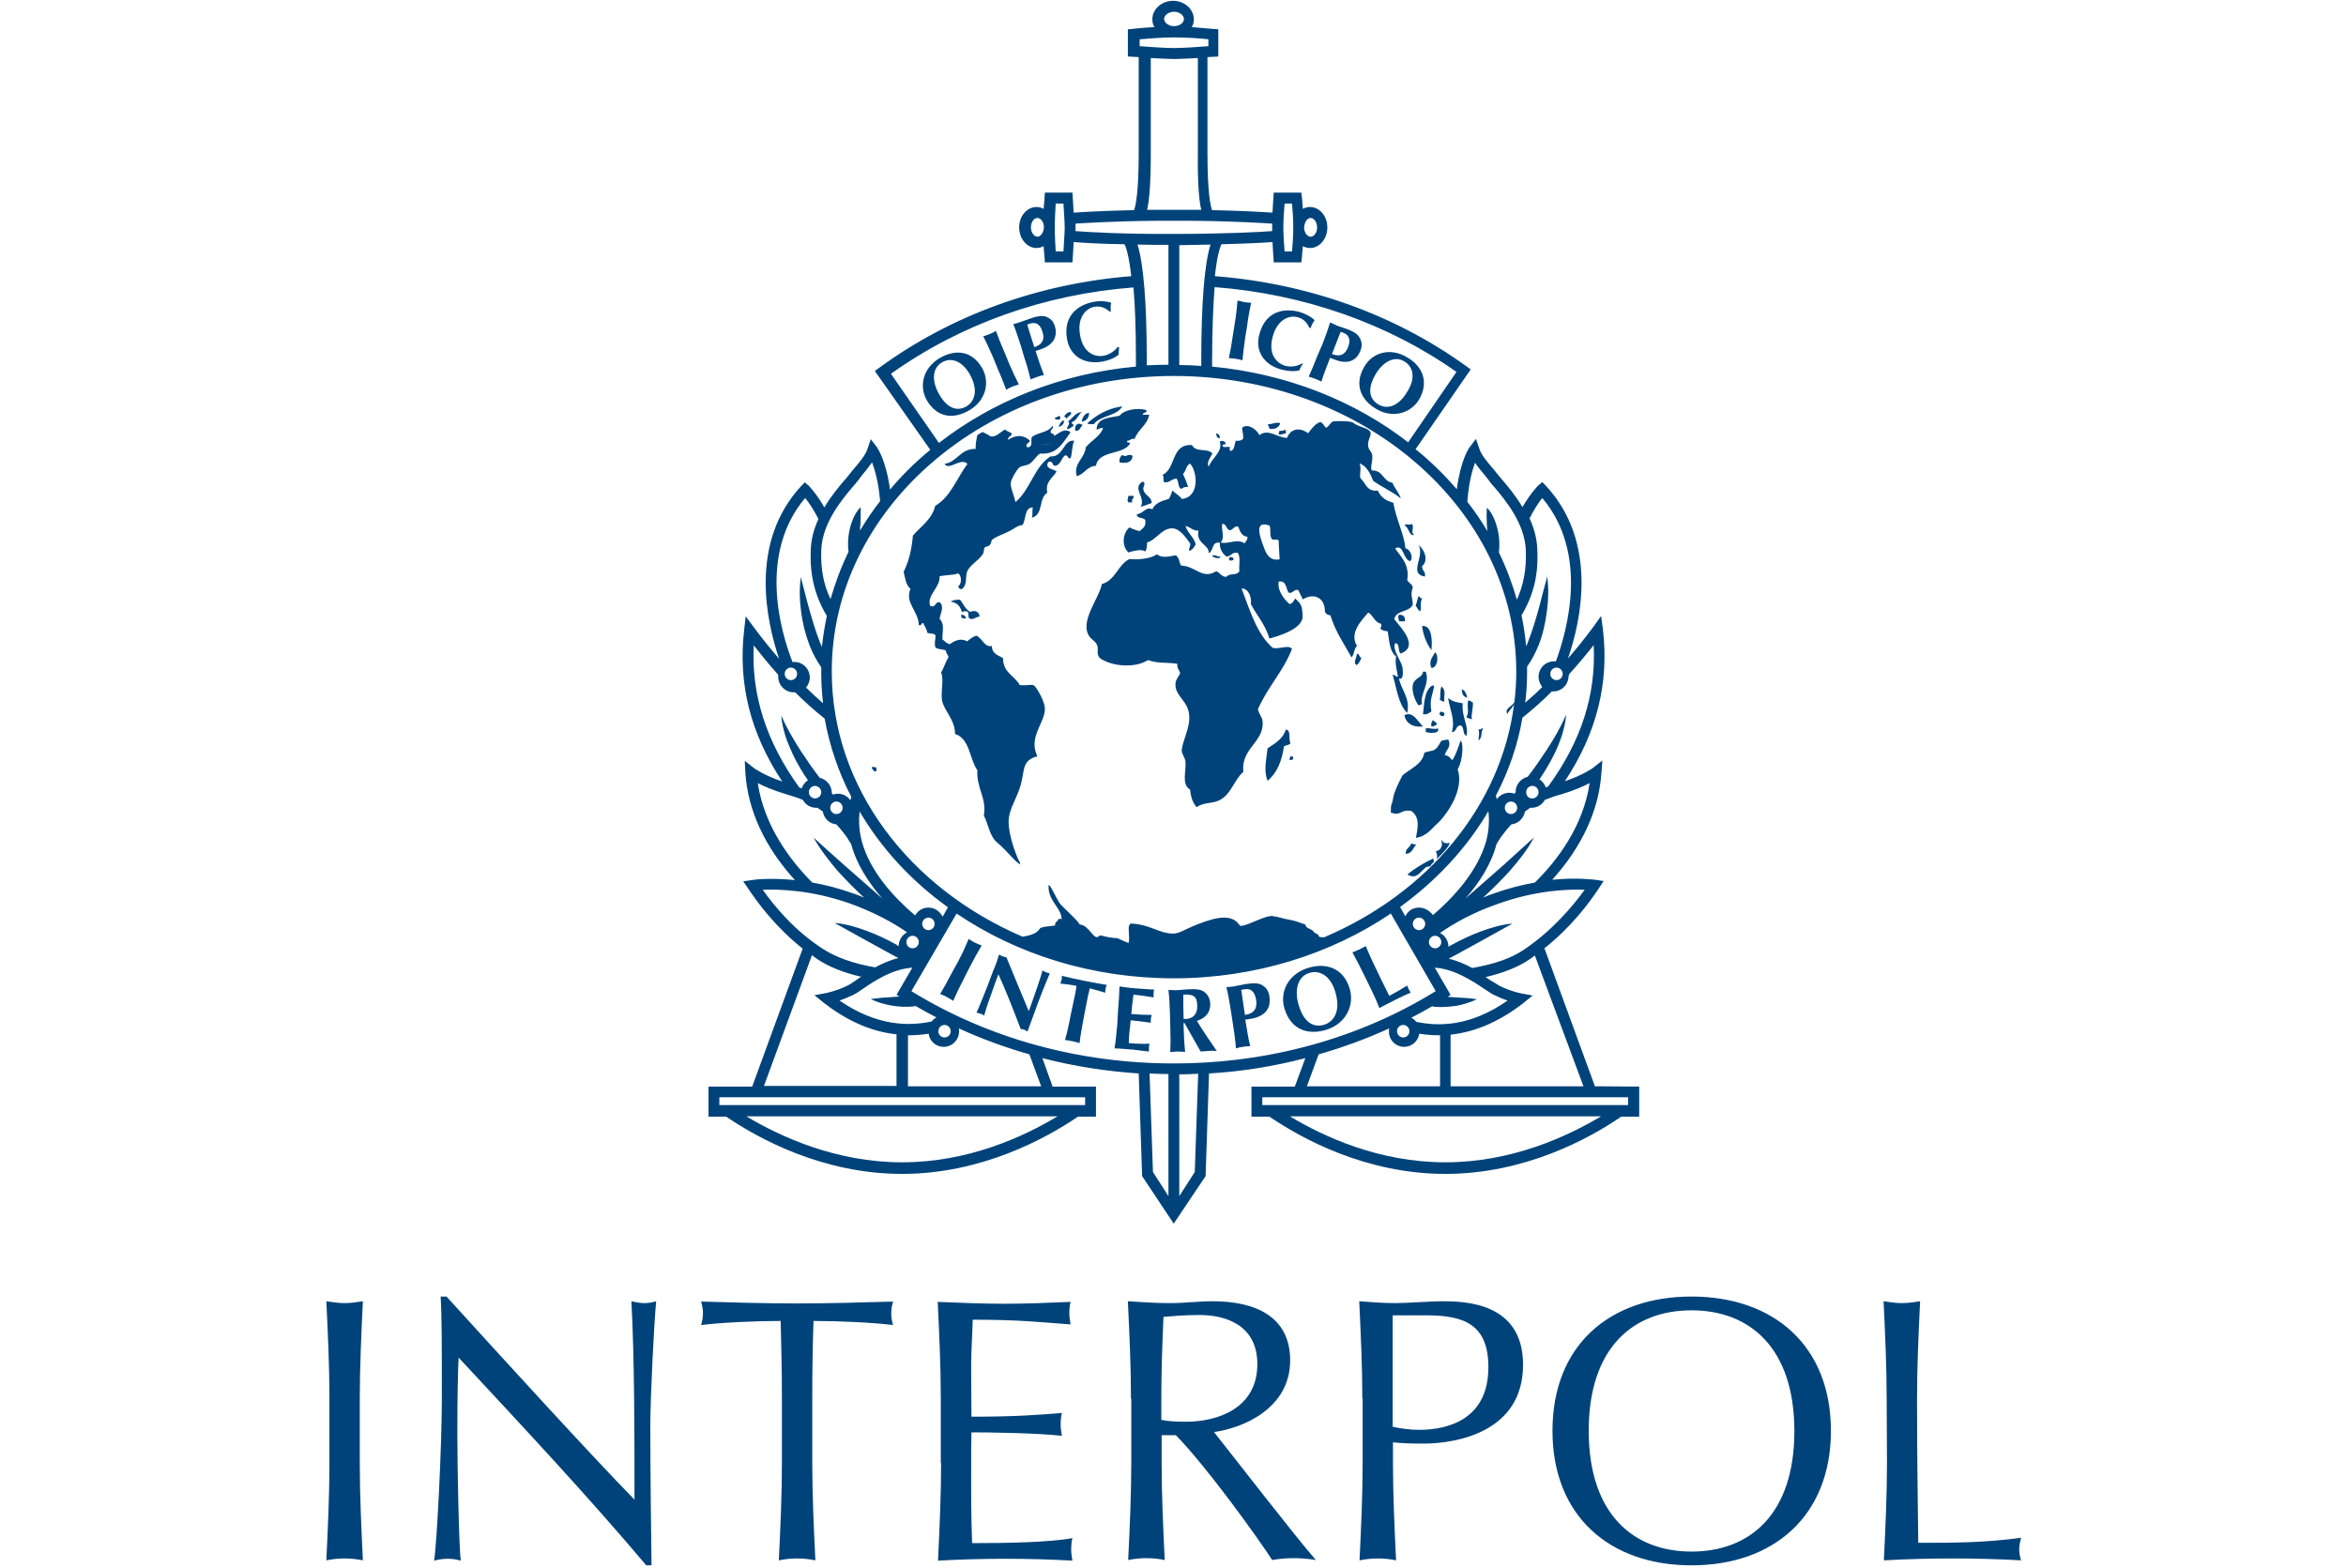 <svg width="181" height="121" viewBox="0 0 181 121" fill="none" xmlns="http://www.w3.org/2000/svg">
<rect width="181" height="121" fill="white"/>
<g clip-path="url(#clip0_25_197)">
<path d="M125.609 85.261H97.389V84.658H125.609V85.261ZM111.511 89.679C106.397 89.679 102.12 87.7 99.515 86.13H123.53C120.901 87.7 116.624 89.679 111.511 89.679ZM90.555 82.05C83.243 82.05 76.241 80.119 70.315 76.473L73.804 70.486C78.44 73.624 84.246 75.483 90.555 75.483C96.863 75.483 102.693 73.6 107.305 70.486L110.77 76.473C104.868 80.119 97.867 82.05 90.555 82.05ZM92.179 90.428L90.985 92.287V82.895C91.463 82.895 91.941 82.871 92.442 82.847L92.179 90.428ZM90.148 92.287L88.954 90.428L88.691 82.823C89.169 82.847 89.671 82.871 90.148 82.871V92.287ZM83.721 85.261H55.5V84.658H83.721V85.261ZM69.599 89.679C64.485 89.679 60.208 87.7 57.579 86.13H81.594C78.989 87.7 74.712 89.679 69.599 89.679ZM62.645 73.697C62.788 73.818 62.932 73.914 63.075 74.011C63.935 74.59 65.082 75.049 66.444 75.363C66.325 75.435 66.206 75.507 66.086 75.604C65.799 75.797 65.56 75.966 65.393 76.039C64.581 76.449 63.744 76.618 63.744 76.618L62.836 76.787L63.553 77.367C65.632 78.984 67.543 79.636 69.168 79.805V83.788H58.941L62.645 73.697ZM58.846 68.651C60.04 68.603 62.573 68.651 65.584 69.713C67.448 70.389 68.906 71.186 69.981 71.934C69.599 72.128 69.336 72.538 69.336 72.997C69.264 72.973 69.192 72.924 69.144 72.876C68.404 72.466 67.639 72.103 66.851 71.814C66.062 71.524 65.25 71.283 64.389 71.21L66.564 72.417L68.714 73.6L69.312 73.914C68.667 74.083 68.045 74.349 67.52 74.638C65.847 74.349 64.509 73.866 63.529 73.238C61.331 71.838 59.754 69.931 58.846 68.651ZM58.464 60.418C58.965 60.684 59.706 60.998 60.686 61.288C61.14 61.432 61.57 61.553 61.952 61.722C62.143 62.084 62.526 62.326 62.98 62.326C63.027 62.326 63.051 62.326 63.075 62.326C63.219 62.422 63.338 62.519 63.481 62.615C63.577 63.147 63.983 63.557 64.533 63.605C64.796 63.895 65.058 64.209 65.321 64.571C65.441 64.764 65.56 64.957 65.68 65.15C66.086 66.695 67.018 68.096 68.069 69.327C67.878 69.158 67.687 68.989 67.496 68.82L65.13 66.744C64.341 66.044 63.553 65.344 62.765 64.619C63.29 65.561 63.959 66.406 64.652 67.227C65.297 67.927 65.967 68.603 66.659 69.255C66.397 69.134 66.134 69.037 65.847 68.941C64.7 68.53 63.649 68.265 62.669 68.096C60.972 66.382 58.965 63.75 58.464 60.418ZM63.362 61.119C63.362 61.384 63.147 61.601 62.884 61.601C62.621 61.601 62.406 61.384 62.406 61.119C62.406 60.853 62.621 60.636 62.884 60.636C63.171 60.66 63.362 60.877 63.362 61.119ZM65.011 62.326C65.011 62.591 64.796 62.809 64.533 62.809C64.27 62.809 64.055 62.591 64.055 62.326C64.055 62.06 64.27 61.843 64.533 61.843C64.796 61.843 65.011 62.06 65.011 62.326ZM65.417 63.316C65.417 63.34 65.393 63.34 65.417 63.316ZM58.153 49.796C58.607 50.375 59.252 51.172 60.04 52.065C60.04 52.113 60.04 52.162 60.04 52.21C60.04 52.862 60.566 53.417 61.235 53.417C61.259 53.417 61.307 53.417 61.355 53.417C62.048 54.117 62.836 54.818 63.625 55.445C64.007 57.57 64.7 59.598 65.68 61.481C65.656 61.577 65.632 61.65 65.608 61.746C65.393 61.432 65.035 61.239 64.652 61.239C64.509 61.239 64.389 61.263 64.27 61.312C64.246 61.263 64.198 61.239 64.174 61.191V61.167C64.174 60.612 63.768 60.129 63.242 60.008C62.717 59.332 62.239 58.632 61.761 57.908C61.211 57.038 60.686 56.169 60.279 55.203C60.303 55.735 60.447 56.266 60.59 56.773C60.757 57.28 60.972 57.763 61.188 58.246C61.522 58.922 61.904 59.598 62.334 60.201C62.119 60.346 61.928 60.563 61.856 60.829C61.785 60.805 61.713 60.781 61.665 60.756C59.109 57.208 57.962 53.61 58.153 49.796ZM61.498 51.993C61.498 52.258 61.283 52.476 61.02 52.476C60.757 52.476 60.542 52.258 60.542 51.993C60.542 51.727 60.757 51.51 61.02 51.51C61.283 51.51 61.498 51.727 61.498 51.993ZM62.119 38.424C62.358 38.714 62.74 39.245 63.147 40.042C62.812 40.766 62.573 41.587 62.55 42.456C62.478 44.388 62.86 45.957 63.792 47.526C63.625 48.299 63.505 49.096 63.41 49.916C63.362 49.772 63.29 49.651 63.242 49.506C62.932 48.709 62.693 47.913 62.454 47.068C62.215 46.247 62.024 45.402 61.785 44.533C61.665 45.426 61.689 46.319 61.809 47.213C61.928 48.106 62.143 48.975 62.478 49.844C62.717 50.423 63.004 50.979 63.362 51.486C63.362 51.63 63.362 51.751 63.362 51.896C63.362 52.693 63.41 53.489 63.505 54.262C63.051 53.876 62.621 53.465 62.191 53.055C62.358 52.838 62.478 52.572 62.478 52.282C62.478 51.606 61.952 51.075 61.283 51.075C61.235 51.075 61.164 51.075 61.14 51.075C60.136 48.492 58.559 42.65 62.119 38.424ZM63.362 42.456C63.434 40.356 64.963 38.545 65.775 37.58C65.895 37.435 66.014 37.314 66.086 37.217C66.229 37.048 66.349 36.88 66.492 36.686C66.779 36.348 67.042 36.01 67.281 35.672C67.496 36.252 67.782 37.193 67.902 38.666C67.329 39.39 66.827 40.163 66.349 40.935C66.349 40.742 66.373 40.525 66.397 40.332C66.397 39.946 66.421 39.559 66.397 39.125C66.11 39.414 65.895 39.801 65.752 40.187C65.608 40.573 65.512 40.959 65.465 41.37C65.417 41.756 65.417 42.167 65.465 42.577C64.891 43.76 64.437 44.967 64.079 46.222C63.529 45.088 63.314 43.881 63.362 42.456ZM69.933 72.683C69.933 72.417 70.148 72.2 70.411 72.2C70.674 72.2 70.889 72.417 70.889 72.683C70.889 72.948 70.674 73.166 70.411 73.166C70.124 73.166 69.933 72.948 69.933 72.683ZM72.394 79.563C72.394 79.298 72.609 79.081 72.872 79.081C73.135 79.081 73.35 79.298 73.35 79.563C73.35 79.829 73.135 80.046 72.872 80.046C72.609 80.046 72.394 79.829 72.394 79.563ZM72.8 80.771C73.469 80.771 73.995 80.24 73.995 79.563C73.995 79.491 73.995 79.419 73.971 79.346C75.716 80.143 77.556 80.819 79.42 81.35L80.328 83.813H70.053V79.877C70.076 79.877 70.124 79.877 70.148 79.877C70.674 79.877 71.2 79.829 71.653 79.757C71.701 80.312 72.203 80.771 72.8 80.771ZM69.407 76.884L68.81 76.932C68.284 76.956 67.735 77.004 67.185 77.077C67.687 77.342 68.237 77.487 68.786 77.584C69.336 77.68 69.885 77.705 70.459 77.656C70.531 77.656 70.578 77.632 70.626 77.608C71.152 77.922 71.701 78.212 72.251 78.501C72.108 78.574 71.964 78.694 71.868 78.815C70.148 79.177 67.687 79.201 64.772 77.198C65.058 77.101 65.417 76.956 65.775 76.787C65.99 76.69 66.253 76.522 66.564 76.304C67.496 75.653 68.882 74.759 70.387 74.662L69.168 76.763L69.407 76.884ZM72.108 71.283C72.108 71.548 71.893 71.765 71.63 71.765C71.367 71.765 71.152 71.548 71.152 71.283C71.152 71.017 71.367 70.8 71.63 70.8C71.893 70.8 72.108 71.017 72.108 71.283ZM71.63 70.027C71.176 70.027 70.817 70.269 70.602 70.631C68.953 69.231 67.113 67.227 66.492 64.909C66.301 64.185 66.229 63.412 66.325 62.615C67.998 65.464 70.315 67.975 73.135 70.003L72.729 70.727C72.49 70.293 72.108 70.027 71.63 70.027ZM90.555 29.009C105.131 29.009 116.983 39.245 116.983 51.824C116.983 52.62 116.935 53.393 116.839 54.166C116.696 54.504 116.051 54.648 116.29 55.083C116.409 54.842 116.72 54.576 116.815 54.334C115.812 62.205 110.149 68.892 102.263 72.272C102.216 72.296 102.191 72.296 102.144 72.321C101.976 72.321 101.69 72.321 101.714 72.128L101.379 71.934C101.26 71.645 100.758 71.693 100.71 71.331C100.041 71.114 100.113 71.09 99.515 70.969C99.013 70.896 98.631 70.727 98.153 70.679C97.628 70.631 96.433 71.331 95.835 71.427C95.62 71.476 95.644 71.355 95.477 71.186C94.76 70.438 93.374 70.896 91.893 71.524C91.487 71.693 90.937 72.055 90.459 72.031C89.408 72.007 88.715 71.331 87.305 71.258C86.875 71.258 87.233 72.321 87.066 72.755C86.851 72.683 86.23 72.393 86.23 72.393C86.23 72.393 85.584 72.345 85.346 72.272C85.059 72.224 84.868 72.128 84.82 72.2C84.413 72.683 84.055 71.379 83.314 71.331C82.98 70.848 82.359 70.341 81.833 69.786C81.546 69.472 80.901 67.927 80.901 68.361C80.853 69.544 81.952 70.075 81.905 70.969C81.905 70.848 81.642 70.896 81.665 70.92C81.665 71.041 81.355 71.138 81.403 71.403C81.068 71.476 80.304 71.476 80.208 71.669C79.993 72.055 79.348 72.2 78.894 72.272C70.172 68.53 64.174 60.781 64.174 51.824C64.151 39.245 76.002 29.009 90.555 29.009ZM68.738 28.84C74.091 25.025 80.543 22.708 87.448 22.177C87.568 23.48 87.639 25.267 87.639 27.729V28.285C81.833 28.816 76.576 30.965 72.442 34.176L68.738 28.84ZM87.759 18.869C88.476 18.893 89.288 18.893 90.148 18.893V28.14C89.599 28.14 89.025 28.164 88.476 28.188V27.705C88.476 23.311 88.213 20.269 87.759 18.869ZM93.398 18.869C92.944 20.269 92.681 23.287 92.681 27.729V28.236C92.132 28.188 91.558 28.164 90.985 28.164V18.917C91.845 18.893 92.657 18.893 93.398 18.869ZM82.98 17.831V17.252C83.84 17.203 86.062 17.058 89.288 17.034H91.845C95.071 17.058 97.293 17.203 98.153 17.252V17.831C97.221 17.903 94.545 18.048 90.555 18.048C86.588 18.072 83.912 17.903 82.98 17.831ZM92.681 16.189H91.869C91.056 16.189 90.124 16.189 89.312 16.189H88.5C88.667 15.513 88.786 14.234 88.786 11.795V4.48C89.408 4.504 90.124 4.552 90.603 4.552C91.08 4.552 91.797 4.504 92.418 4.48V11.795C92.394 14.234 92.514 15.513 92.681 16.189ZM87.926 3.563V3.032C88.5 2.983 89.623 2.887 90.578 2.887C91.51 2.887 92.657 2.959 93.231 3.032V3.563C92.586 3.611 91.272 3.708 90.578 3.708C89.885 3.708 88.571 3.611 87.926 3.563ZM90.578 0.907C90.985 0.907 91.343 1.173 91.343 1.462C91.343 1.776 90.985 2.018 90.578 2.018C90.172 2.018 89.814 1.752 89.814 1.462C89.814 1.173 90.172 0.907 90.578 0.907ZM112.371 28.695L108.643 34.127C104.533 30.94 99.3 28.84 93.518 28.285V27.729C93.518 25.267 93.613 23.456 93.709 22.152C100.567 22.684 107.018 24.929 112.371 28.695ZM113.804 35.697C114.02 36.034 114.306 36.372 114.593 36.71C114.736 36.88 114.856 37.048 114.999 37.242C115.071 37.338 115.19 37.459 115.31 37.604C116.122 38.569 117.652 40.38 117.723 42.48C117.771 43.905 117.556 45.112 117.03 46.271C116.672 45.016 116.218 43.808 115.645 42.626C115.692 42.215 115.692 41.829 115.645 41.418C115.597 41.008 115.501 40.621 115.358 40.235C115.214 39.849 115.023 39.463 114.713 39.173C114.689 39.583 114.689 39.97 114.713 40.38C114.713 40.573 114.736 40.791 114.76 40.983C114.283 40.187 113.781 39.439 113.207 38.714C113.327 37.217 113.589 36.276 113.804 35.697ZM118.99 38.424C122.55 42.65 120.973 48.492 120.041 51.027C119.993 51.027 119.945 51.027 119.898 51.027C119.229 51.027 118.703 51.558 118.703 52.234C118.703 52.524 118.823 52.789 118.99 53.007C118.584 53.417 118.13 53.827 117.675 54.214C117.771 53.441 117.819 52.644 117.819 51.848C117.819 51.703 117.819 51.582 117.819 51.437C118.177 50.93 118.464 50.375 118.703 49.796C119.038 48.951 119.229 48.057 119.348 47.164C119.468 46.271 119.492 45.378 119.372 44.484C119.133 45.353 118.918 46.198 118.703 47.019C118.464 47.864 118.225 48.661 117.915 49.458C117.867 49.603 117.795 49.747 117.747 49.868C117.675 49.071 117.556 48.275 117.389 47.478C118.321 45.909 118.703 44.364 118.607 42.408C118.584 41.539 118.345 40.718 118.01 39.994C118.392 39.245 118.751 38.714 118.99 38.424ZM119.611 51.993C119.611 51.727 119.826 51.51 120.089 51.51C120.352 51.51 120.567 51.727 120.567 51.993C120.567 52.258 120.352 52.476 120.089 52.476C119.826 52.476 119.611 52.258 119.611 51.993ZM121.045 52.041C121.833 51.172 122.502 50.351 122.957 49.772C123.147 53.61 122.001 57.183 119.444 60.684C119.372 60.708 119.324 60.732 119.253 60.756C119.181 60.491 118.99 60.274 118.775 60.129C119.205 59.501 119.587 58.849 119.922 58.173C120.161 57.69 120.352 57.208 120.519 56.7C120.662 56.194 120.806 55.662 120.83 55.131C120.424 56.097 119.898 56.99 119.348 57.835C118.87 58.559 118.392 59.26 117.867 59.936C117.341 60.056 116.935 60.539 116.935 61.094V61.119C116.911 61.167 116.887 61.191 116.839 61.239C116.72 61.191 116.6 61.167 116.457 61.167C116.051 61.167 115.692 61.36 115.477 61.674C115.477 61.577 115.453 61.505 115.405 61.408C116.385 59.525 117.102 57.497 117.46 55.373C118.249 54.745 119.038 54.045 119.731 53.345C119.755 53.345 119.802 53.345 119.85 53.345C120.495 53.345 121.021 52.813 121.021 52.138C121.069 52.138 121.069 52.089 121.045 52.041ZM117.747 61.119C117.747 60.853 117.962 60.636 118.225 60.636C118.488 60.636 118.703 60.853 118.703 61.119C118.703 61.384 118.488 61.601 118.225 61.601C117.962 61.625 117.747 61.408 117.747 61.119ZM116.099 62.326C116.099 62.06 116.314 61.843 116.576 61.843C116.839 61.843 117.054 62.06 117.054 62.326C117.054 62.591 116.839 62.809 116.576 62.809C116.314 62.809 116.099 62.591 116.099 62.326ZM115.716 63.316C115.716 63.34 115.716 63.34 115.716 63.316ZM122.646 60.418C122.144 63.774 120.137 66.406 118.416 68.096C117.46 68.265 116.385 68.53 115.238 68.941C114.952 69.037 114.689 69.134 114.426 69.255C115.143 68.603 115.812 67.927 116.457 67.227C117.15 66.43 117.843 65.585 118.345 64.619C117.556 65.344 116.768 66.044 116.003 66.744L113.637 68.82C113.446 68.989 113.255 69.158 113.064 69.327C114.139 68.096 115.047 66.695 115.453 65.15C115.573 64.933 115.692 64.74 115.812 64.571C116.074 64.209 116.337 63.895 116.6 63.605C117.126 63.557 117.556 63.147 117.652 62.615C117.795 62.519 117.915 62.422 118.058 62.326C118.082 62.326 118.13 62.326 118.154 62.326C118.607 62.326 118.99 62.084 119.181 61.722C119.587 61.553 119.993 61.408 120.447 61.288C121.427 60.998 122.144 60.684 122.646 60.418ZM122.263 68.651C121.331 69.931 119.755 71.814 117.556 73.286C116.6 73.938 115.262 74.397 113.589 74.687C113.064 74.397 112.443 74.131 111.773 73.963L112.371 73.649L114.521 72.466L116.696 71.258C115.859 71.331 115.047 71.572 114.259 71.862C113.47 72.152 112.705 72.514 111.965 72.924C111.893 72.948 111.821 72.997 111.75 73.045C111.75 72.586 111.487 72.176 111.104 71.983C112.18 71.234 113.637 70.414 115.501 69.762C118.56 68.651 121.093 68.603 122.263 68.651ZM110.722 72.2C110.985 72.2 111.2 72.417 111.2 72.683C111.2 72.948 110.985 73.166 110.722 73.166C110.459 73.166 110.244 72.948 110.244 72.683C110.244 72.417 110.459 72.2 110.722 72.2ZM109.958 71.283C109.958 71.548 109.742 71.765 109.48 71.765C109.217 71.765 109.002 71.548 109.002 71.283C109.002 71.017 109.217 70.8 109.48 70.8C109.742 70.8 109.958 71.017 109.958 71.283ZM109.48 70.027C109.002 70.027 108.595 70.293 108.428 70.703L108.022 69.979C110.818 67.951 113.159 65.44 114.832 62.591C114.928 63.388 114.856 64.16 114.665 64.885C114.02 67.203 112.18 69.206 110.555 70.607C110.316 70.269 109.91 70.027 109.48 70.027ZM109.264 78.839C109.169 78.694 109.026 78.598 108.882 78.525C109.432 78.236 109.981 77.946 110.507 77.632C110.555 77.656 110.627 77.68 110.674 77.68C111.224 77.729 111.797 77.68 112.347 77.608C112.897 77.511 113.422 77.342 113.948 77.101C113.374 77.004 112.849 76.98 112.299 76.956L111.702 76.908L111.917 76.763L110.698 74.662C112.203 74.759 113.589 75.677 114.521 76.304C114.856 76.522 115.095 76.69 115.31 76.787C115.668 76.956 116.003 77.101 116.314 77.198C113.422 79.225 110.961 79.201 109.264 78.839ZM107.783 79.563C107.783 79.298 107.998 79.081 108.261 79.081C108.524 79.081 108.739 79.298 108.739 79.563C108.739 79.829 108.524 80.046 108.261 80.046C107.998 80.046 107.783 79.829 107.783 79.563ZM108.332 80.771C108.93 80.771 109.408 80.336 109.503 79.757C109.958 79.829 110.459 79.877 111.009 79.877C111.033 79.877 111.081 79.877 111.104 79.877V83.813H100.83L101.737 81.35C103.601 80.819 105.441 80.143 107.186 79.346C107.162 79.419 107.162 79.491 107.162 79.563C107.138 80.215 107.663 80.771 108.332 80.771ZM122.168 83.813H111.917V79.829C113.542 79.66 115.453 79.008 117.532 77.391L118.249 76.811L117.341 76.642C117.341 76.642 116.505 76.473 115.692 76.063C115.525 75.966 115.286 75.797 114.975 75.628C114.856 75.556 114.76 75.483 114.617 75.387C115.979 75.073 117.126 74.614 117.986 74.035C118.13 73.938 118.273 73.842 118.416 73.721L122.168 83.813ZM82.048 19.4H81.45C81.427 18.966 81.379 18.193 81.379 17.541C81.379 16.889 81.427 16.141 81.45 15.706H82.048C82.072 16.213 82.144 17.082 82.144 17.541C82.144 18.024 82.072 18.893 82.048 19.4ZM80.041 18.265C79.778 18.265 79.539 17.927 79.539 17.541C79.539 17.155 79.754 16.817 80.041 16.817C80.304 16.817 80.543 17.155 80.543 17.541C80.519 17.927 80.304 18.265 80.041 18.265ZM99.109 15.706H99.683C99.73 16.141 99.778 16.913 99.778 17.541C99.778 18.193 99.73 18.942 99.683 19.4H99.109C99.061 18.893 99.013 18.024 99.013 17.541C99.013 17.082 99.061 16.189 99.109 15.706ZM101.116 16.817C101.379 16.817 101.618 17.155 101.618 17.541C101.618 17.952 101.379 18.265 101.116 18.265C100.853 18.265 100.615 17.927 100.615 17.541C100.638 17.155 100.853 16.817 101.116 16.817ZM123.052 83.813L119.157 73.166C121.236 71.524 122.646 69.617 123.363 68.53L123.721 67.975L123.076 67.879C122.98 67.879 121.714 67.685 119.755 67.879C122.048 65.344 123.363 62.519 123.554 59.622L123.626 58.68L122.885 59.26C122.885 59.26 122.168 59.791 120.734 60.274C123.195 56.556 124.151 52.717 123.673 48.589L123.53 47.526L122.909 48.395C122.885 48.42 122.144 49.458 120.973 50.81C122.001 47.84 123.291 41.829 119.276 37.483L118.99 37.193L118.679 37.459C118.655 37.483 118.13 37.99 117.46 39.125C116.935 38.231 116.314 37.507 115.907 37.024C115.788 36.88 115.692 36.759 115.621 36.686C115.477 36.517 115.334 36.324 115.19 36.155C114.713 35.6 114.283 35.093 114.139 34.634L113.876 33.862L113.398 34.489C113.351 34.538 112.705 35.431 112.395 37.748C111.439 36.638 110.388 35.6 109.217 34.658L113.47 28.502L113.135 28.26C107.592 24.253 100.877 21.863 93.733 21.307C93.9 19.69 94.139 19.062 94.234 18.845C96.194 18.797 97.532 18.724 98.177 18.676C98.201 19.279 98.249 19.811 98.249 19.859L98.273 20.245H100.399L100.447 19.859C100.447 19.835 100.471 19.473 100.519 18.99C100.686 19.086 100.877 19.135 101.068 19.135C101.809 19.135 102.406 18.434 102.406 17.541C102.406 16.672 101.809 15.972 101.068 15.972C100.877 15.972 100.686 16.02 100.519 16.117C100.495 15.634 100.447 15.272 100.447 15.248L100.399 14.861H98.273L98.249 15.248C98.249 15.272 98.201 15.827 98.177 16.407C97.46 16.358 95.835 16.262 93.518 16.213C93.398 15.924 93.159 14.91 93.159 11.795V4.408C93.422 4.383 93.589 4.383 93.613 4.383L93.996 4.359V2.259L93.613 2.235C93.565 2.235 92.825 2.162 91.941 2.09C92.06 1.921 92.108 1.704 92.108 1.486C92.108 0.714 91.391 0.062 90.507 0.062C89.623 0.062 88.906 0.714 88.906 1.486C88.906 1.704 88.954 1.921 89.073 2.09C88.189 2.138 87.448 2.211 87.4 2.235L87.018 2.259V4.359L87.4 4.383C87.424 4.383 87.592 4.383 87.854 4.408V11.795C87.854 14.886 87.615 15.899 87.496 16.213C85.178 16.262 83.553 16.358 82.836 16.407C82.812 15.827 82.765 15.272 82.765 15.248L82.741 14.861H80.614L80.59 15.248C80.59 15.272 80.566 15.634 80.519 16.117C80.351 16.02 80.16 15.972 79.969 15.972C79.228 15.972 78.631 16.672 78.631 17.541C78.631 18.41 79.228 19.135 79.969 19.135C80.16 19.135 80.351 19.086 80.519 18.99C80.543 19.473 80.59 19.835 80.59 19.859L80.614 20.245H82.741L82.765 19.859C82.765 19.811 82.812 19.279 82.836 18.676C83.481 18.724 84.82 18.821 86.755 18.845C86.875 19.062 87.09 19.666 87.281 21.307C80.089 21.887 73.374 24.325 67.83 28.381L67.496 28.623L71.773 34.707C70.626 35.648 69.599 36.662 68.667 37.773C68.356 35.479 67.687 34.562 67.663 34.514L67.185 33.886L66.922 34.658C66.779 35.093 66.349 35.624 65.871 36.179C65.728 36.348 65.584 36.541 65.441 36.71C65.369 36.807 65.273 36.928 65.154 37.048C64.748 37.531 64.126 38.256 63.601 39.149C62.956 38.014 62.406 37.507 62.406 37.483L62.095 37.217L61.809 37.507C57.794 41.853 59.109 47.864 60.112 50.834C58.941 49.482 58.2 48.444 58.177 48.42L57.532 47.55L57.412 48.613C56.934 52.741 57.89 56.58 60.351 60.298C58.917 59.815 58.224 59.284 58.2 59.284L57.46 58.704L57.508 59.646C57.699 62.519 59.013 65.368 61.331 67.903C59.371 67.709 58.105 67.879 58.009 67.903L57.34 67.999L57.723 68.554C58.439 69.641 59.849 71.548 61.928 73.19L58.033 83.837H54.664V86.154H56.026C58.511 87.844 63.458 90.573 69.599 90.573C75.716 90.573 80.686 87.844 83.171 86.154H84.557V83.837H81.212L80.423 81.64C82.836 82.267 85.321 82.654 87.854 82.823L88.117 90.742L90.555 94.411L93.016 90.742L93.278 82.823C95.811 82.678 98.32 82.267 100.71 81.64L99.898 83.837H96.552V86.154H97.938C100.423 87.844 105.37 90.573 111.511 90.573C117.652 90.573 122.622 87.844 125.083 86.154H126.469V83.837L123.052 83.813ZM111.845 65.03C111.75 65.03 111.678 65.102 111.439 65.03C111.296 64.981 111.248 64.764 111.224 64.812C111.2 64.836 111.272 65.15 111.248 65.223C111.176 65.464 111.081 65.609 110.77 65.681C110.913 65.923 110.889 66.14 110.842 66.285C111.415 65.754 111.845 65.223 111.845 65.03ZM80.256 34.296C80.614 34.369 81.164 34.248 81.283 34.079C81.164 34.248 80.614 34.393 80.256 34.296ZM70.244 45.426C69.79 46.536 70.865 47.14 70.889 48.226C71.152 48.323 71.032 48.033 71.247 48.082C71.319 48.347 71.51 48.492 71.534 48.806C71.701 48.927 72.06 48.83 72.179 49.023C72.179 49.409 72.06 49.627 72.179 49.965C72.37 50.11 72.729 50.085 72.968 50.182C72.992 50.399 73.111 50.496 73.183 50.689C72.968 51.051 72.824 51.51 72.609 51.896C72.848 52.5 72.562 53.369 72.681 54.045C72.824 54.818 73.685 55.517 73.685 56.628C74.832 56.99 74.784 58.535 75.405 59.429C75.334 60.853 76.146 61.577 75.907 62.929C76.265 63.605 76.337 64.523 76.958 65.03C77.627 65.561 78.894 67.154 78.679 66.526C78.535 66.333 77.771 64.498 77.819 63.291C77.842 62.567 78.32 61.77 78.607 60.998C79.133 59.622 78.727 58.825 79.826 58.414C79.85 58.414 79.993 58.39 80.017 58.342C80.041 58.294 79.969 58.246 79.969 58.197C79.348 56.7 80.829 55.566 80.59 54.455C80.447 53.803 79.945 53.031 79.802 52.91C79.659 52.765 79.276 52.91 78.679 52.862C78.296 52.138 77.388 51.92 77.388 50.785C77.03 50.544 76.528 50.472 76.528 49.844C75.955 49.965 75.811 49.265 75.334 49.047C75.047 49.12 74.832 49.313 74.617 49.482C74.138 49.216 73.685 49.409 73.278 49.699C73.016 49.651 72.896 49.458 72.705 49.337C72.705 48.661 72.896 48.154 72.49 47.744C72.585 47.237 72.872 46.778 72.49 46.464C72.108 46.416 72.251 46.899 71.773 46.754C71.463 45.933 72.562 45.329 72.49 44.46C72.92 44.364 73.517 44.388 73.924 44.243C74.21 44.388 74.21 45.088 73.924 45.233C73.971 45.353 74.019 45.474 74.21 45.45C74.664 45.112 74.449 44.557 74.617 44.098C74.808 43.615 75.501 43.253 75.835 42.746C75.931 42.601 75.883 42.36 75.979 42.239C76.026 42.167 76.265 42.191 76.385 42.022C76.48 41.925 76.48 41.708 76.528 41.66C76.863 41.37 77.532 41.177 77.962 40.935C78.249 40.791 78.44 40.573 78.894 40.501C79.18 40.066 79.013 39.173 79.682 39.149C79.611 39.487 79.706 39.583 79.611 39.946C80.543 39.68 80.089 38.473 80.805 38.014C80.614 37.169 81.212 36.904 81.522 36.372C81.283 36.179 80.566 36.179 80.877 35.648C81.283 35.503 81.14 35.914 81.379 35.938C81.857 35.89 81.857 35.358 82.167 35.141C82.43 35.093 82.335 35.407 82.597 35.358C82.741 34.948 82.693 34.369 82.884 34.006C82.024 33.886 82.072 35.286 81.044 35.214C79.778 36.034 79.491 37.797 78.344 38.738C78.249 38.231 77.938 37.628 77.986 37.242C78.01 37 78.392 36.3 78.631 36.083C78.822 35.914 79.204 35.938 79.42 35.793C79.826 35.527 79.945 35.141 80.256 34.996C81.546 35.093 81.976 34.2 82.597 33.355C82.167 32.993 81.713 33.403 81.331 33.644C81.379 33.451 81.188 33.499 81.116 33.427C80.877 33.21 81.403 33.041 81.188 32.872C80.877 33.379 80.065 33.355 79.611 33.717C79.491 33.982 79.754 34.514 79.252 34.514C79.037 34.272 79.395 34.2 79.467 34.006C78.965 33.524 78.368 33.548 77.771 33.934C77.747 33.644 78.058 33.717 78.058 33.427C77.89 33.331 77.675 33.282 77.556 33.137C77.173 33.306 76.839 33.813 76.361 33.644C76.361 33.596 76.05 33.451 75.811 33.331C75.668 33.403 75.549 33.475 75.405 33.572C75.334 33.886 75.238 34.393 75.286 34.634C74.067 34.61 73.9 35.624 72.872 35.793C73.207 36.348 74.138 35.262 74.64 35.793C73.828 36.88 73.35 38.328 72.155 39.028C71.893 40.09 71.056 40.597 70.435 41.322C70.315 42.529 70.124 43.277 69.718 44.122C69.837 44.581 69.885 45.16 70.244 45.426ZM108.595 67.468C108.619 67.516 108.93 67.637 109.097 67.613C109.456 67.541 109.647 67.227 109.981 66.937C110.077 66.84 110.316 66.889 110.388 66.792C110.459 66.72 110.364 66.744 110.483 66.647C110.603 66.502 110.674 66.551 110.579 66.237C109.862 66.575 109.169 66.985 108.595 67.468ZM94.306 40.404C94.641 40.428 94.593 40.839 94.879 40.911C95.166 40.887 95.166 40.573 95.525 40.621C95.668 40.983 95.788 41.37 96.242 41.418C96.266 41.684 96.098 41.756 96.027 41.925C95.405 41.515 94.808 42.022 94.163 41.853C94.545 41.539 94.187 40.815 94.306 40.404ZM97.938 40.549C98.082 40.766 97.938 41.273 98.082 41.491C98.082 41.756 98.535 41.539 98.655 41.708C98.655 42.094 98.703 42.601 98.727 43.157C98.058 43.277 97.747 42.891 97.532 42.287C97.15 41.297 96.767 40.139 97.938 40.549ZM87.711 39.68C87.711 40.042 88.213 39.897 88.356 40.114C88.452 40.646 88.141 40.766 87.926 40.983C87.639 40.911 87.377 40.815 87.138 40.694C86.612 41.129 86.516 42.142 87.066 42.626C87.424 42.505 88.093 42.336 88.356 42.553C88.476 42.384 88.5 42.118 88.5 41.853C89.216 41.66 89.647 40.718 90.483 40.766C91.056 40.815 91.463 41.442 91.821 41.925C91.869 42.191 91.702 42.239 91.749 42.505C92.012 42.432 92.132 42.215 92.251 41.998C92.108 41.418 91.63 41.153 91.463 40.573C91.869 40.694 92.084 40.983 92.466 40.935C92.251 41.974 93.303 41.998 93.255 42.674C93.661 42.529 93.446 41.756 94.115 41.877C94.091 42.408 94.33 42.698 94.617 42.939C94.999 42.939 95.023 42.577 95.477 42.65C95.74 42.915 95.573 43.591 95.62 44.074C95.381 44.46 94.904 44.17 94.617 44.508C94.21 44.508 94.139 44.17 93.828 44.074C92.777 44.75 92.227 43.663 91.128 43.639C90.961 43.398 90.985 42.963 90.698 42.843C90.196 42.939 89.647 43.084 89.264 42.77C88.763 43.108 87.831 43.205 87.138 43.132C86.23 43.591 86.062 44.774 85.011 45.064C84.796 46.198 83.219 48.009 84.079 49.144C84.294 49.409 84.533 49.482 84.652 49.796C84.772 50.11 84.557 50.472 84.868 50.785C85.751 51.413 87.544 51.582 88.571 50.93C89.384 51.22 89.981 51.075 90.841 51.22C90.793 51.582 90.985 51.679 91.056 51.944C90.913 52.234 90.746 52.403 90.698 52.669C90.578 53.707 91.654 53.996 91.749 55.179C91.845 56.145 91.2 57.208 91.176 57.908C91.176 58.173 91.439 58.463 91.463 58.777C91.534 59.501 91.128 60.515 91.821 60.925C91.869 61.505 92.036 61.964 92.323 62.277C92.873 61.891 93.494 62.012 94.019 61.77C94.975 61.36 95.214 60.153 95.931 59.549C95.716 57.739 97.556 57.256 97.412 55.662C97.389 55.324 97.15 55.155 97.054 54.721C97.795 53.007 99.013 51.8 99.683 50.061C99.396 49.723 98.751 50.11 98.201 49.989C96.959 48.927 96.433 47.068 95.788 45.402C96.385 45.402 96.576 46.174 96.504 46.609C96.982 47.502 97.628 48.202 97.938 49.265C98.775 49.047 100.328 48.54 100.495 47.695C100.519 47.55 100.471 46.995 100.423 46.826C100.328 46.561 100.184 46.416 99.921 46.174C99.826 46.343 99.73 46.561 99.491 46.609C99.061 46.222 98.535 45.571 98.655 44.871C99.3 44.774 99.181 45.45 99.444 45.74C99.802 45.788 99.778 45.45 100.16 45.523C100.28 45.764 100.399 46.005 100.519 46.247C101.355 45.716 102.239 46.102 102.216 47.188C102.287 47.357 102.431 47.454 102.646 47.478C103.028 48.733 103.697 49.675 104.27 50.713C104.509 50.52 104.438 50.037 104.701 49.844C104.079 48.854 105.011 47.913 105.561 47.261C105.967 47.478 106.039 48.033 106.564 48.13C106.588 48.299 106.564 48.395 106.493 48.492C106.612 48.637 106.827 48.685 107.066 48.709C107.186 49.434 107.209 50.279 107.711 50.641C107.616 51.196 107.759 51.63 107.855 52.21C107.64 52.234 107.64 52.041 107.448 52.065C107.759 53.103 107.879 54.334 108.572 55.011C108.81 53.876 108.165 53.321 107.926 52.355C108.309 52.5 108.237 51.775 108.213 51.558C108.141 50.979 107.401 50.182 107.64 49.627C108.046 49.627 107.807 50.254 108.07 50.423C109.527 49.868 108.07 48.42 107.568 47.768C107.711 47.044 108.763 47.261 109.002 46.633C108.954 45.957 108.81 45.933 109.002 45.329C108.954 45.039 108.667 44.991 108.572 44.75C108.787 43.47 107.95 42.843 107.64 42.312C108.309 41.949 108.213 43.108 108.787 43.301C109.097 43.06 108.787 42.336 108.428 42.312C108.38 41.37 107.711 40.042 107.496 38.787C106.923 38.642 106.517 38.352 106.302 37.845C105.441 37.966 105.37 37.242 104.963 36.904C104.868 36.662 105.059 36.083 104.892 35.745C105.465 35.986 105.728 36.541 105.943 37.097C106.612 37.58 107.448 37.942 108.07 38.449C108.022 38.159 107.592 37.652 107.425 37.242C106.684 37.145 106.732 36.276 105.847 36.3C105.632 36.01 106.11 35.262 105.728 34.803C105.298 34.248 105.776 33.717 105.752 33.451C105.728 32.993 104.939 33.041 104.39 32.606C104.175 32.461 102.908 32.486 102.956 32.51C102.669 32.461 102.526 32.993 102.287 32.993C102.144 32.847 102.072 32.63 101.857 32.558C101.427 32.727 101.188 33.089 100.925 33.427C100.28 32.944 99.563 33.065 99.3 33.789C98.535 33.765 97.843 33.041 97.174 33.572C96.911 33.089 96.29 32.654 95.835 32.993C95.835 33.306 95.955 33.499 95.907 33.862C95.788 33.982 95.62 34.031 95.334 34.006C95.238 34.296 95.262 34.682 94.975 34.803C94.832 34.658 94.832 34.755 94.904 34.514C94.784 34.417 94.497 34.562 94.33 34.441C94.234 34.176 94.641 34.417 94.545 34.151C94.449 34.031 94.234 33.958 94.115 34.079C94.354 34.852 93.518 35.31 93.255 36.01C93.064 35.648 93.398 35.286 93.541 34.996C93.183 34.538 92.275 34.948 91.964 34.344C90.34 34.224 90.746 36.155 89.694 36.638C89.838 36.759 89.694 37.121 89.838 37.217C90.268 37.242 90.363 36.952 90.77 36.928C90.961 37.121 90.865 37.604 91.128 37.724C91.272 37.628 91.415 37.531 91.678 37.58C91.558 37.217 91.415 36.88 91.272 36.566C91.51 36.348 91.51 35.89 91.821 35.769C92.418 36.445 92.538 38.376 91.176 38.497C90.985 38.207 90.77 38.159 90.459 37.845C90.363 38.062 90.316 38.304 90.172 38.497C89.647 38.642 89.121 38.811 88.906 39.294C88.404 39.052 88.213 39.632 87.711 39.68ZM109.288 65.15C109.073 65.199 109.026 65.078 108.882 65.078C108.787 65.416 108.428 65.44 108.452 65.875C108.978 65.875 109.002 65.392 109.288 65.15ZM67.615 59.501V59.211C67.4 59.235 67.329 59.042 67.257 59.284C67.4 59.356 67.352 59.573 67.615 59.501ZM99.563 58.342C99.563 58.487 99.468 58.487 99.491 58.632C99.683 58.656 99.802 58.608 99.778 58.414C99.706 58.414 99.683 58.318 99.563 58.342ZM108.213 59.815C107.95 60.298 107.544 61.143 107.496 61.529C107.377 62.277 107.305 61.843 107.305 62.688C108.07 63.002 108.046 62.422 108.882 62.567C109.575 63.05 109.384 63.919 109.241 64.644C110.125 64.523 110.507 63.847 111.009 63.436C111.726 62.688 112.968 60.901 112.466 59.356C112.92 58.559 112.897 57.159 112.682 57.159C112.682 57.159 112.299 58.366 112.036 58.656C112.036 58.656 111.774 58.246 111.463 58.27C111.582 57.787 111.988 57.69 111.75 57.063C111.582 57.063 111.415 57.111 111.2 57.159C110.674 58.149 110.555 57.811 109.886 58.077C109.766 58.946 108.787 59.332 108.213 59.815ZM99.563 57.352C99.396 57.038 99.635 56.314 99.205 56.29C98.99 57.014 98.368 57.352 97.795 57.739C97.699 58.68 97.484 59.429 97.795 60.249C98.512 59.646 98.894 58.753 99.061 57.594C99.229 57.473 99.468 57.497 99.563 57.352ZM114.426 56.194C114.259 56.169 114.283 56.338 114.067 56.266C114.163 56.58 114.091 56.797 114.067 57.135C114.402 56.894 114.211 56.556 114.426 56.194ZM110.005 56.194V56.483C110.196 56.556 111.152 56.652 110.937 56.194C110.722 56.314 110.268 56.145 110.005 56.194ZM110.435 56.048C110.674 56.073 110.722 55.928 110.865 55.904C110.865 55.711 110.627 55.711 110.579 55.542C110.483 55.662 110.388 55.783 110.435 56.048ZM109.79 56.048C109.384 55.687 109.026 54.842 108.357 55.179C108.476 55.88 109.121 56.145 109.79 56.048ZM111.439 55.059C111.391 54.962 111.296 54.914 111.152 54.914C110.842 55.155 111.463 55.469 111.439 55.059ZM113.135 55.349C113.279 55.397 113.398 55.469 113.566 55.493C113.47 55.155 113.661 54.793 113.637 54.19C113.494 54.166 113.47 54.045 113.279 54.045C113.135 54.672 113.398 54.842 113.135 55.349ZM112.013 56.483C112.419 56.483 112.275 55.952 112.705 55.976C112.992 56.097 112.825 56.676 113.135 56.773C113.351 56.025 112.753 55.349 112.849 54.262C112.371 54.19 112.084 54.141 111.726 53.852C111.845 54.721 112.299 55.542 112.013 56.483ZM113.207 53.827C113.135 53.538 113.04 53.272 112.777 53.176C112.825 53.514 112.825 53.731 113.207 53.827ZM111.439 54.117C111.367 53.658 111.606 53.321 111.224 52.958C111.057 53.345 111.176 53.635 111.081 54.02C111.248 54.02 111.248 54.166 111.439 54.117ZM110.507 52.886C109.886 53.272 109.886 54.238 109.79 55.107C110.125 55.155 110.244 55.011 110.435 54.89C110.292 53.972 110.483 53.755 110.65 52.958C110.627 52.91 110.579 52.886 110.507 52.886ZM109.432 54.407C109.575 54.431 109.599 54.334 109.718 54.334C109.527 53.514 110.34 52.813 110.005 51.824H109.79C109.742 52.306 109.121 52.282 109.002 52.838C108.906 53.321 109.145 54.02 109.432 54.407ZM104.677 50.448C104.701 50.737 104.342 51.148 104.677 51.317C104.844 51.172 104.963 50.979 105.035 50.737C104.844 50.737 104.916 50.423 104.677 50.448ZM110.435 51.534C110.913 51.558 111.033 50.592 110.722 50.327C110.555 50.665 110.196 50.979 110.435 51.534ZM109.718 48.299C109.79 48.951 110.053 49.651 110.435 50.158C110.507 49.603 110.531 48.202 109.718 48.299ZM107.95 47.937H108.38C108.452 47.575 108.261 47.43 107.95 47.43C107.807 47.575 107.926 47.792 107.95 47.937ZM74.163 47.43C74.115 47.695 74.282 47.744 74.521 47.719C74.497 47.526 74.378 47.43 74.163 47.43ZM74.784 47.719C75.142 47.864 75.214 47.599 75.572 47.575C75.572 47.188 75.19 47.044 74.855 47.213C74.473 47.019 74.33 46.585 74.067 46.271C73.78 46.271 73.517 46.295 73.35 46.416C73.756 46.488 74.067 46.681 74.21 47.213C74.401 47.164 74.617 47.092 74.712 47.285C74.712 47.478 74.712 47.647 74.784 47.719ZM109.575 47.164C109.695 46.802 109.527 46.609 109.718 46.15C109.527 46.198 109.575 46.005 109.432 46.005C109.36 46.247 109.312 46.512 109.217 46.73C109.36 46.874 109.384 47.092 109.575 47.164ZM95.166 43.205C95.214 42.939 94.904 42.939 94.808 43.06C94.832 43.325 94.999 43.253 95.166 43.205ZM94.163 42.915C93.9 43.011 93.661 42.698 93.518 42.915C93.661 43.011 94.115 43.205 94.163 42.915ZM109.933 44.484C110.029 44.074 109.695 44.05 109.718 43.688C110.268 43.205 109.862 42.36 109.432 42.046C109.981 42.891 108.619 44.267 109.933 44.484ZM109.097 41.273C108.787 41.056 109.193 40.573 108.882 40.404C108.882 40.597 108.38 40.332 108.38 40.549C108.691 40.67 108.739 41.418 109.097 41.273ZM87.424 38.256H87.066C87.042 38.4 86.922 38.618 87.066 38.763H87.353C87.257 38.449 87.592 38.424 87.424 38.256ZM88.213 37.748C88.165 37.58 88.476 37.193 88.141 37.169C87.305 37.676 88.452 38.4 87.998 39.101C88.308 39.028 88.571 38.907 88.858 38.811C88.834 38.256 88.284 38.256 88.213 37.748ZM86.588 35.093C86.445 35.214 86.349 35.383 86.373 35.672C86.827 35.769 87.353 35.721 87.377 35.165C87.018 34.948 86.851 35.358 86.588 35.093ZM94.115 33.813C94.115 33.572 94.019 33.451 93.828 33.451C93.852 33.62 93.876 33.813 94.115 33.813ZM98.655 33.524C98.918 33.572 98.99 33.427 99.205 33.451V33.161C99.037 33.185 98.942 33.282 98.703 33.234C98.727 33.355 98.631 33.379 98.655 33.524ZM83.529 32.799C83.219 32.558 82.884 32.727 82.956 33.234C83.338 33.282 83.338 32.944 83.529 32.799ZM97.938 33.089C98.416 33.137 98.679 32.968 98.775 32.654C98.488 32.534 98.105 32.751 97.843 32.727C97.819 32.944 97.962 32.92 97.938 33.089ZM82.096 32.437C81.857 32.486 81.761 32.703 81.665 32.944C81.905 32.872 82.096 32.751 82.096 32.437ZM81.809 32.292C81.809 32.148 81.761 32.099 81.665 32.075C81.665 32.22 81.403 32.148 81.379 32.292C81.498 32.413 81.737 32.413 81.809 32.292ZM84.031 31.882C83.816 31.785 83.481 32.172 83.458 32.534C83.816 32.486 84.007 32.244 84.031 31.882ZM82.311 33.089C82.574 33.113 82.645 32.944 82.812 32.872C82.861 32.679 82.669 32.727 82.669 32.582C83.076 32.461 83.171 32.027 83.458 31.785C82.932 31.858 82.765 32.268 82.406 32.51C82.621 32.679 82.311 32.92 82.311 33.089ZM82.597 31.785C82.335 31.809 82.191 31.979 82.096 32.148C82.215 32.148 82.215 32.268 82.311 32.292C82.359 32.099 82.789 32.002 82.597 31.785ZM86.373 32.075C85.608 32.244 84.629 32.22 84.605 33.137C84.82 33.137 84.963 32.92 85.106 33.065C84.82 33.717 84.175 34.007 83.768 34.514C83.697 35.383 82.789 35.745 83.076 36.735C83.673 36.59 83.84 35.986 84.557 35.938C84.772 34.707 86.636 35.141 87.185 34.224C87.209 34.055 86.875 34.248 86.97 34.006C87.209 34.006 87.233 33.813 87.544 33.862C87.807 33.113 88.5 32.824 88.667 32.002H88.165C88.165 31.785 88.5 31.906 88.452 31.64C87.759 31.447 86.755 31.592 86.373 32.075ZM84.39 32.727C84.891 32.051 86.158 32.123 86.588 31.351C85.417 31.52 84.605 32.027 83.888 32.654C83.983 32.751 84.175 32.727 84.39 32.727ZM108.332 27.874C107.568 27.415 106.66 27.947 106.11 28.912C105.417 30.12 105.728 30.844 106.349 31.206C107.018 31.616 107.926 31.375 108.619 30.144C109.217 29.178 109.049 28.285 108.332 27.874ZM108.548 27.561C109.742 28.236 110.268 29.443 109.503 30.796C108.858 31.906 107.448 32.292 106.206 31.568C105.035 30.892 104.438 29.709 105.25 28.309C105.871 27.198 107.257 26.788 108.548 27.561ZM103.697 25.701C103.601 25.653 103.506 25.629 103.434 25.605C103.219 26.184 102.98 26.739 102.765 27.319C103.171 27.464 103.697 27.561 104.007 26.788C104.246 26.16 104.032 25.846 103.697 25.701ZM102.024 26.571C102.287 25.895 102.454 25.412 102.622 24.881C102.765 24.929 102.908 25.025 103.1 25.098C103.362 25.219 103.697 25.291 103.984 25.412C104.557 25.629 104.796 25.846 104.916 26.088C105.083 26.401 105.107 26.691 104.963 27.053C104.605 27.971 103.816 28.092 102.932 27.729L102.622 27.609C102.383 28.212 102.144 28.816 101.953 29.443C101.809 29.371 101.666 29.299 101.475 29.226C101.284 29.154 101.092 29.105 100.973 29.057C101.212 28.526 101.403 28.067 101.666 27.391L102.024 26.571ZM100.519 28.067C100.399 28.236 100.304 28.405 100.256 28.574C99.874 28.671 99.42 28.647 98.918 28.526C97.46 28.164 96.839 27.029 97.15 25.846C97.58 24.108 98.918 23.722 100.232 24.06C100.662 24.18 101.188 24.446 101.427 24.712C101.284 24.881 101.188 25.098 101.116 25.315L101.021 25.291C100.805 24.832 100.519 24.567 100.089 24.47C99.42 24.301 98.512 24.687 98.177 26.039C97.843 27.343 98.488 28.043 99.205 28.236C99.611 28.333 100.113 28.26 100.447 28.043L100.519 28.067ZM95.262 24.977C95.381 24.253 95.429 23.77 95.477 23.191C95.62 23.215 95.788 23.263 96.003 23.311C96.218 23.335 96.409 23.36 96.528 23.36C96.409 23.915 96.313 24.422 96.218 25.146L96.075 26.015C95.979 26.739 95.907 27.222 95.859 27.802C95.716 27.754 95.549 27.705 95.334 27.681C95.119 27.657 94.951 27.633 94.808 27.633C94.927 27.078 95.023 26.571 95.119 25.87L95.262 24.977ZM86.349 26.812C86.325 27.005 86.301 27.198 86.301 27.367C86.014 27.609 85.584 27.802 85.059 27.898C83.601 28.164 82.55 27.415 82.335 26.208C82 24.446 83.076 23.529 84.39 23.287C84.844 23.191 85.417 23.239 85.728 23.36C85.68 23.601 85.68 23.818 85.704 24.036H85.608C85.202 23.698 84.868 23.601 84.413 23.673C83.745 23.818 83.076 24.543 83.338 25.895C83.577 27.222 84.462 27.584 85.178 27.44C85.584 27.367 86.014 27.078 86.23 26.764L86.349 26.812ZM79.515 24.953C79.42 24.977 79.324 25.025 79.252 25.049C79.443 25.629 79.611 26.232 79.802 26.788C80.208 26.643 80.686 26.378 80.423 25.581C80.232 24.953 79.874 24.856 79.515 24.953ZM78.774 26.715C78.535 26.015 78.392 25.532 78.177 25.001C78.32 24.977 78.488 24.929 78.703 24.856C78.989 24.76 79.3 24.639 79.587 24.543C80.16 24.349 80.495 24.349 80.734 24.446C81.068 24.591 81.26 24.784 81.379 25.146C81.665 26.088 81.14 26.691 80.208 26.981L79.897 27.078C80.089 27.705 80.304 28.309 80.543 28.937C80.399 28.961 80.232 29.009 80.017 29.081C79.826 29.154 79.658 29.226 79.515 29.275C79.372 28.719 79.252 28.236 79.013 27.536L78.774 26.715ZM76.624 27.584C76.337 26.909 76.122 26.474 75.859 25.943C76.002 25.919 76.17 25.846 76.361 25.774C76.552 25.701 76.719 25.605 76.839 25.532C77.03 26.064 77.221 26.546 77.508 27.198L77.842 28.019C78.129 28.695 78.344 29.13 78.607 29.661C78.464 29.709 78.296 29.757 78.105 29.83C77.914 29.902 77.747 29.999 77.627 30.071C77.436 29.54 77.245 29.057 76.958 28.405L76.624 27.584ZM72.657 27.971C71.893 28.43 71.893 29.468 72.466 30.433C73.159 31.64 73.948 31.713 74.569 31.351C75.238 30.94 75.501 30.047 74.784 28.816C74.21 27.85 73.374 27.536 72.657 27.971ZM72.49 27.633C73.685 26.933 74.975 27.029 75.764 28.381C76.409 29.492 76.05 30.916 74.808 31.64C73.637 32.341 72.347 32.292 71.51 30.892C70.889 29.806 71.2 28.405 72.49 27.633ZM105.226 75.194C104.892 74.494 104.629 74.011 104.342 73.48C104.486 73.431 104.653 73.359 104.868 73.262C105.083 73.166 105.226 73.069 105.37 72.997C105.608 73.552 105.824 74.059 106.158 74.735L106.564 75.58C106.803 76.039 107.018 76.522 107.186 76.835C107.64 76.594 108.117 76.328 108.572 76.039C108.595 76.135 108.619 76.208 108.691 76.328C108.763 76.473 108.81 76.522 108.834 76.594C108.595 76.69 108.309 76.811 107.735 77.101C106.732 77.608 106.564 77.705 106.421 77.777C106.206 77.198 105.967 76.715 105.632 76.014L105.226 75.194ZM100.997 75.073C100.089 75.363 99.85 76.449 100.208 77.584C100.638 79.008 101.451 79.298 102.191 79.056C102.98 78.791 103.458 77.922 103.004 76.473C102.646 75.314 101.833 74.808 100.997 75.073ZM100.901 74.687C102.287 74.252 103.625 74.662 104.127 76.256C104.533 77.584 103.816 78.984 102.359 79.443C100.973 79.877 99.635 79.515 99.109 77.849C98.703 76.546 99.372 75.169 100.901 74.687ZM96.05 76.328C95.931 76.328 95.835 76.353 95.764 76.377C95.859 77.029 95.955 77.68 96.05 78.308C96.505 78.236 97.054 78.043 96.911 77.125C96.791 76.425 96.433 76.256 96.05 76.328ZM94.975 78.043C94.856 77.27 94.76 76.739 94.617 76.159C94.76 76.159 94.951 76.135 95.166 76.111C95.477 76.063 95.835 75.966 96.17 75.918C96.815 75.821 97.15 75.87 97.389 76.014C97.699 76.208 97.89 76.473 97.938 76.884C98.105 77.946 97.436 78.477 96.409 78.622L96.075 78.67C96.194 79.346 96.289 80.046 96.457 80.722C96.313 80.722 96.122 80.722 95.907 80.771C95.668 80.795 95.501 80.843 95.358 80.891C95.31 80.264 95.238 79.733 95.119 78.984L94.975 78.043ZM91.295 76.739C91.295 77.367 91.295 77.994 91.319 78.622C91.367 78.622 91.439 78.622 91.463 78.622C92.06 78.598 92.394 78.236 92.371 77.584C92.347 76.811 92.036 76.715 91.295 76.739ZM91.391 78.936H91.319V79.225C91.343 79.998 91.367 80.529 91.439 81.157C91.295 81.157 91.104 81.133 90.865 81.133C90.626 81.133 90.459 81.157 90.292 81.181C90.316 80.553 90.316 80.022 90.292 79.249L90.268 78.308C90.244 77.535 90.22 76.98 90.148 76.377C90.292 76.377 90.483 76.401 90.698 76.401C90.961 76.401 91.248 76.353 91.702 76.328C92.394 76.304 92.657 76.353 92.896 76.522C93.183 76.715 93.35 77.029 93.374 77.439C93.398 78.115 93.016 78.55 92.347 78.767C92.801 79.539 93.35 80.312 93.876 81.084C93.685 81.084 93.47 81.06 93.255 81.084C93.04 81.109 92.825 81.109 92.633 81.133L91.391 78.936ZM86.253 78.043C86.325 77.27 86.349 76.739 86.373 76.111C86.779 76.159 87.185 76.232 87.592 76.256C88.261 76.304 88.858 76.353 89.049 76.353C89.025 76.425 89.001 76.522 89.001 76.642C89.001 76.787 89.001 76.859 89.001 76.956C88.476 76.859 87.663 76.763 87.448 76.739C87.377 77.246 87.329 77.753 87.281 78.236C87.878 78.284 88.332 78.308 88.858 78.308C88.81 78.477 88.81 78.525 88.786 78.622C88.786 78.694 88.786 78.767 88.786 78.912C88.261 78.839 87.759 78.767 87.233 78.718C87.209 79.008 87.185 79.298 87.138 79.612C87.114 79.901 87.09 80.191 87.09 80.481C87.615 80.529 88.141 80.553 88.691 80.529C88.667 80.626 88.643 80.698 88.643 80.843C88.643 80.988 88.643 81.06 88.643 81.133C88.38 81.109 88.07 81.06 87.448 80.988C86.325 80.891 86.134 80.891 85.991 80.891C86.086 80.288 86.134 79.757 86.206 78.984L86.253 78.043ZM82.956 76.666C83.004 76.401 83.051 76.159 83.051 76.063C82.789 76.014 82.215 75.918 81.809 75.894C81.833 75.797 81.88 75.701 81.905 75.604C81.928 75.483 81.928 75.387 81.928 75.29C82.526 75.435 82.836 75.507 83.673 75.677C84.509 75.845 84.82 75.894 85.393 75.99C85.346 76.087 85.322 76.184 85.298 76.28C85.274 76.377 85.274 76.473 85.274 76.594C84.915 76.473 84.342 76.328 84.079 76.256C84.055 76.353 84.007 76.594 83.936 76.859L83.601 78.574C83.458 79.346 83.362 79.877 83.291 80.481C83.147 80.433 82.956 80.384 82.741 80.336C82.502 80.288 82.335 80.264 82.167 80.24C82.335 79.66 82.454 79.129 82.597 78.356L82.956 76.666ZM77.078 73.649C77.173 73.697 77.269 73.745 77.364 73.793C77.46 73.818 77.556 73.842 77.651 73.866C78.225 75.242 78.774 76.618 79.372 78.019C79.754 76.98 80.375 75.194 80.423 74.88C80.519 74.928 80.614 74.976 80.71 75.025C80.805 75.049 80.901 75.073 80.996 75.097C80.208 76.956 79.921 77.825 79.276 79.588C79.204 79.539 79.109 79.491 79.013 79.443C78.918 79.419 78.846 79.395 78.75 79.395C78.225 78.019 77.675 76.594 77.03 75.169C76.839 75.653 76.648 76.208 76.48 76.69C76.098 77.729 76.002 78.115 75.931 78.356C75.835 78.284 75.74 78.236 75.644 78.212C75.549 78.187 75.429 78.139 75.334 78.139C75.429 77.97 76.122 76.304 76.6 74.976C76.863 74.373 76.982 73.963 77.078 73.649ZM73.924 74.18C74.282 73.504 74.497 72.997 74.736 72.442C74.879 72.538 75.023 72.635 75.214 72.731C75.429 72.828 75.596 72.9 75.74 72.948C75.429 73.48 75.166 73.938 74.808 74.638L74.378 75.483C74.019 76.184 73.78 76.666 73.541 77.222C73.422 77.149 73.254 77.029 73.063 76.932C72.872 76.811 72.681 76.763 72.538 76.69C72.848 76.159 73.111 75.701 73.469 75.001L73.924 74.18ZM25.416 112.88C25.416 115.367 25.297 117.902 25.177 120.389C25.655 120.292 26.109 120.244 26.587 120.244C27.041 120.244 27.519 120.292 27.997 120.389C27.878 117.902 27.758 115.367 27.758 112.88V107.907C27.758 105.42 27.878 102.909 27.997 100.399C27.519 100.471 27.065 100.543 26.587 100.543C26.133 100.543 25.655 100.471 25.177 100.399C25.297 102.885 25.416 105.396 25.416 107.907V112.88ZM50.267 120.775C50.243 119.471 50.172 113.074 50.172 110.104C50.172 107.835 50.459 102.113 50.626 100.399C50.315 100.495 50.028 100.543 49.694 100.543C49.383 100.543 49.025 100.471 48.714 100.399C48.953 104.865 48.953 110.514 48.953 115.705C45.465 112.132 39.108 105.155 34.449 100.036H33.995C34.09 101.34 34.09 104.141 34.09 107.81C34.09 111.625 33.708 119.061 33.493 120.413C33.875 120.316 34.21 120.268 34.544 120.268C34.879 120.268 35.237 120.316 35.548 120.413C35.405 119.254 35.285 113.146 35.285 110.635C35.285 107.569 35.333 105.831 35.381 104.744C40.279 110.007 45.488 115.584 49.861 120.775H50.267ZM60.327 112.88C60.327 115.367 60.208 117.902 60.088 120.389C60.566 120.292 61.02 120.244 61.498 120.244C61.952 120.244 62.43 120.292 62.908 120.389C62.788 117.902 62.669 115.367 62.669 112.88V107.907C62.669 105.903 62.693 103.899 62.765 101.919C64.748 101.919 67.305 102.04 68.906 102.233C68.81 101.944 68.762 101.63 68.762 101.34C68.762 101.026 68.81 100.736 68.906 100.423C66.444 100.495 63.983 100.568 61.498 100.568C59.013 100.568 56.576 100.495 54.091 100.423C54.186 100.736 54.234 101.026 54.234 101.316C54.234 101.63 54.186 101.944 54.091 102.233C55.692 102.04 58.248 101.919 60.232 101.919C60.279 103.923 60.327 105.927 60.327 107.907V112.88ZM72.609 112.88C72.609 115.367 72.49 117.878 72.37 120.413C74.115 120.316 75.835 120.268 77.58 120.268C79.324 120.268 81.044 120.316 82.741 120.413C82.693 120.147 82.645 119.833 82.645 119.568C82.645 119.302 82.669 118.916 82.741 118.674C80.925 119.012 77.556 119.061 74.999 119.061C74.975 118.337 74.927 116.912 74.927 114.715C74.927 111.915 74.927 111.214 74.951 110.514C76.337 110.514 79.945 110.563 81.928 110.78C81.88 110.49 81.833 110.2 81.833 109.911C81.833 109.621 81.857 109.307 81.928 109.018C80.232 109.162 78.344 109.307 74.951 109.307C74.951 108.583 74.927 106.99 74.927 105.493C74.927 104.068 75.023 103.054 75.047 101.823C78.774 101.823 80.184 102.016 82.597 102.185C82.55 101.895 82.502 101.606 82.502 101.316C82.502 101.026 82.526 100.736 82.597 100.447C80.901 100.519 79.204 100.592 77.484 100.592C75.764 100.592 74.067 100.519 72.347 100.447C72.466 102.909 72.585 105.42 72.585 107.931V112.88H72.609ZM89.599 109.549C90.124 109.669 90.793 109.693 91.534 109.693C93.876 109.693 97.006 108.704 97.006 105.251C97.006 102.209 94.521 101.461 92.562 101.461C91.248 101.461 90.387 101.557 89.766 101.606C89.671 103.73 89.599 105.807 89.599 107.907V109.549ZM87.257 107.907C87.257 105.42 87.138 102.909 87.018 100.399C88.093 100.471 89.192 100.543 90.292 100.543C91.391 100.543 92.466 100.399 93.565 100.399C96.791 100.399 99.539 101.533 99.539 104.962C99.539 108.704 95.835 110.2 93.661 110.49C95.071 112.253 99.874 118.481 101.522 120.364C100.949 120.268 100.375 120.22 99.802 120.22C99.276 120.22 98.679 120.268 98.153 120.364C97.006 118.602 93.183 113.267 90.722 110.732H89.623V112.856C89.623 115.343 89.742 117.878 89.862 120.364C89.384 120.268 88.93 120.22 88.452 120.22C87.998 120.22 87.52 120.268 87.042 120.364C87.162 117.878 87.281 115.343 87.281 112.856V107.907H87.257ZM107.448 110.08C108.046 110.225 108.858 110.321 109.48 110.321C111.845 110.321 114.832 109.428 114.832 105.493C114.832 102.185 112.968 101.485 110.029 101.485H107.448V110.08ZM105.107 107.907C105.107 105.42 104.987 102.909 104.868 100.399C105.8 100.471 106.732 100.543 107.663 100.543C108.572 100.543 110.411 100.399 111.224 100.399C112.944 100.399 117.508 100.447 117.508 105.299C117.508 110.394 112.562 111.383 109.79 111.383C108.93 111.383 108.213 111.359 107.472 111.287V112.88C107.472 115.367 107.592 117.902 107.711 120.389C107.233 120.292 106.779 120.244 106.302 120.244C105.847 120.244 105.37 120.292 104.892 120.389C105.011 117.902 105.131 115.367 105.131 112.88V107.907H105.107ZM130.507 101.099C126.015 101.099 122.574 103.972 122.574 110.394C122.574 116.816 126.015 119.713 130.507 119.713C134.999 119.713 138.44 116.84 138.44 110.418C138.44 103.996 134.999 101.099 130.507 101.099ZM130.507 100.036C136.84 100.036 141.26 103.827 141.26 110.394C141.26 116.96 136.84 120.775 130.507 120.775C124.199 120.775 119.778 116.984 119.778 110.394C119.778 103.803 124.175 100.036 130.507 100.036ZM145.585 112.88C145.585 115.367 145.466 117.902 145.346 120.389C147.114 120.292 148.883 120.244 150.651 120.244C152.395 120.244 154.187 120.292 155.932 120.389C155.836 120.099 155.788 119.809 155.788 119.519C155.788 119.23 155.86 118.94 155.932 118.65C153.064 119.037 150.699 119.037 147.998 119.037C147.975 116.212 147.903 112.784 147.903 107.907C147.903 105.42 148.023 102.909 148.142 100.399C147.664 100.471 147.21 100.543 146.732 100.543C146.278 100.543 145.8 100.471 145.322 100.399C145.442 102.885 145.561 105.396 145.561 107.907L145.585 112.88Z" fill="#00437A"/>
</g>
<defs>
<clipPath id="clip0_25_197">
<rect width="131" height="121" fill="white" transform="translate(25)"/>
</clipPath>
</defs>
</svg>
